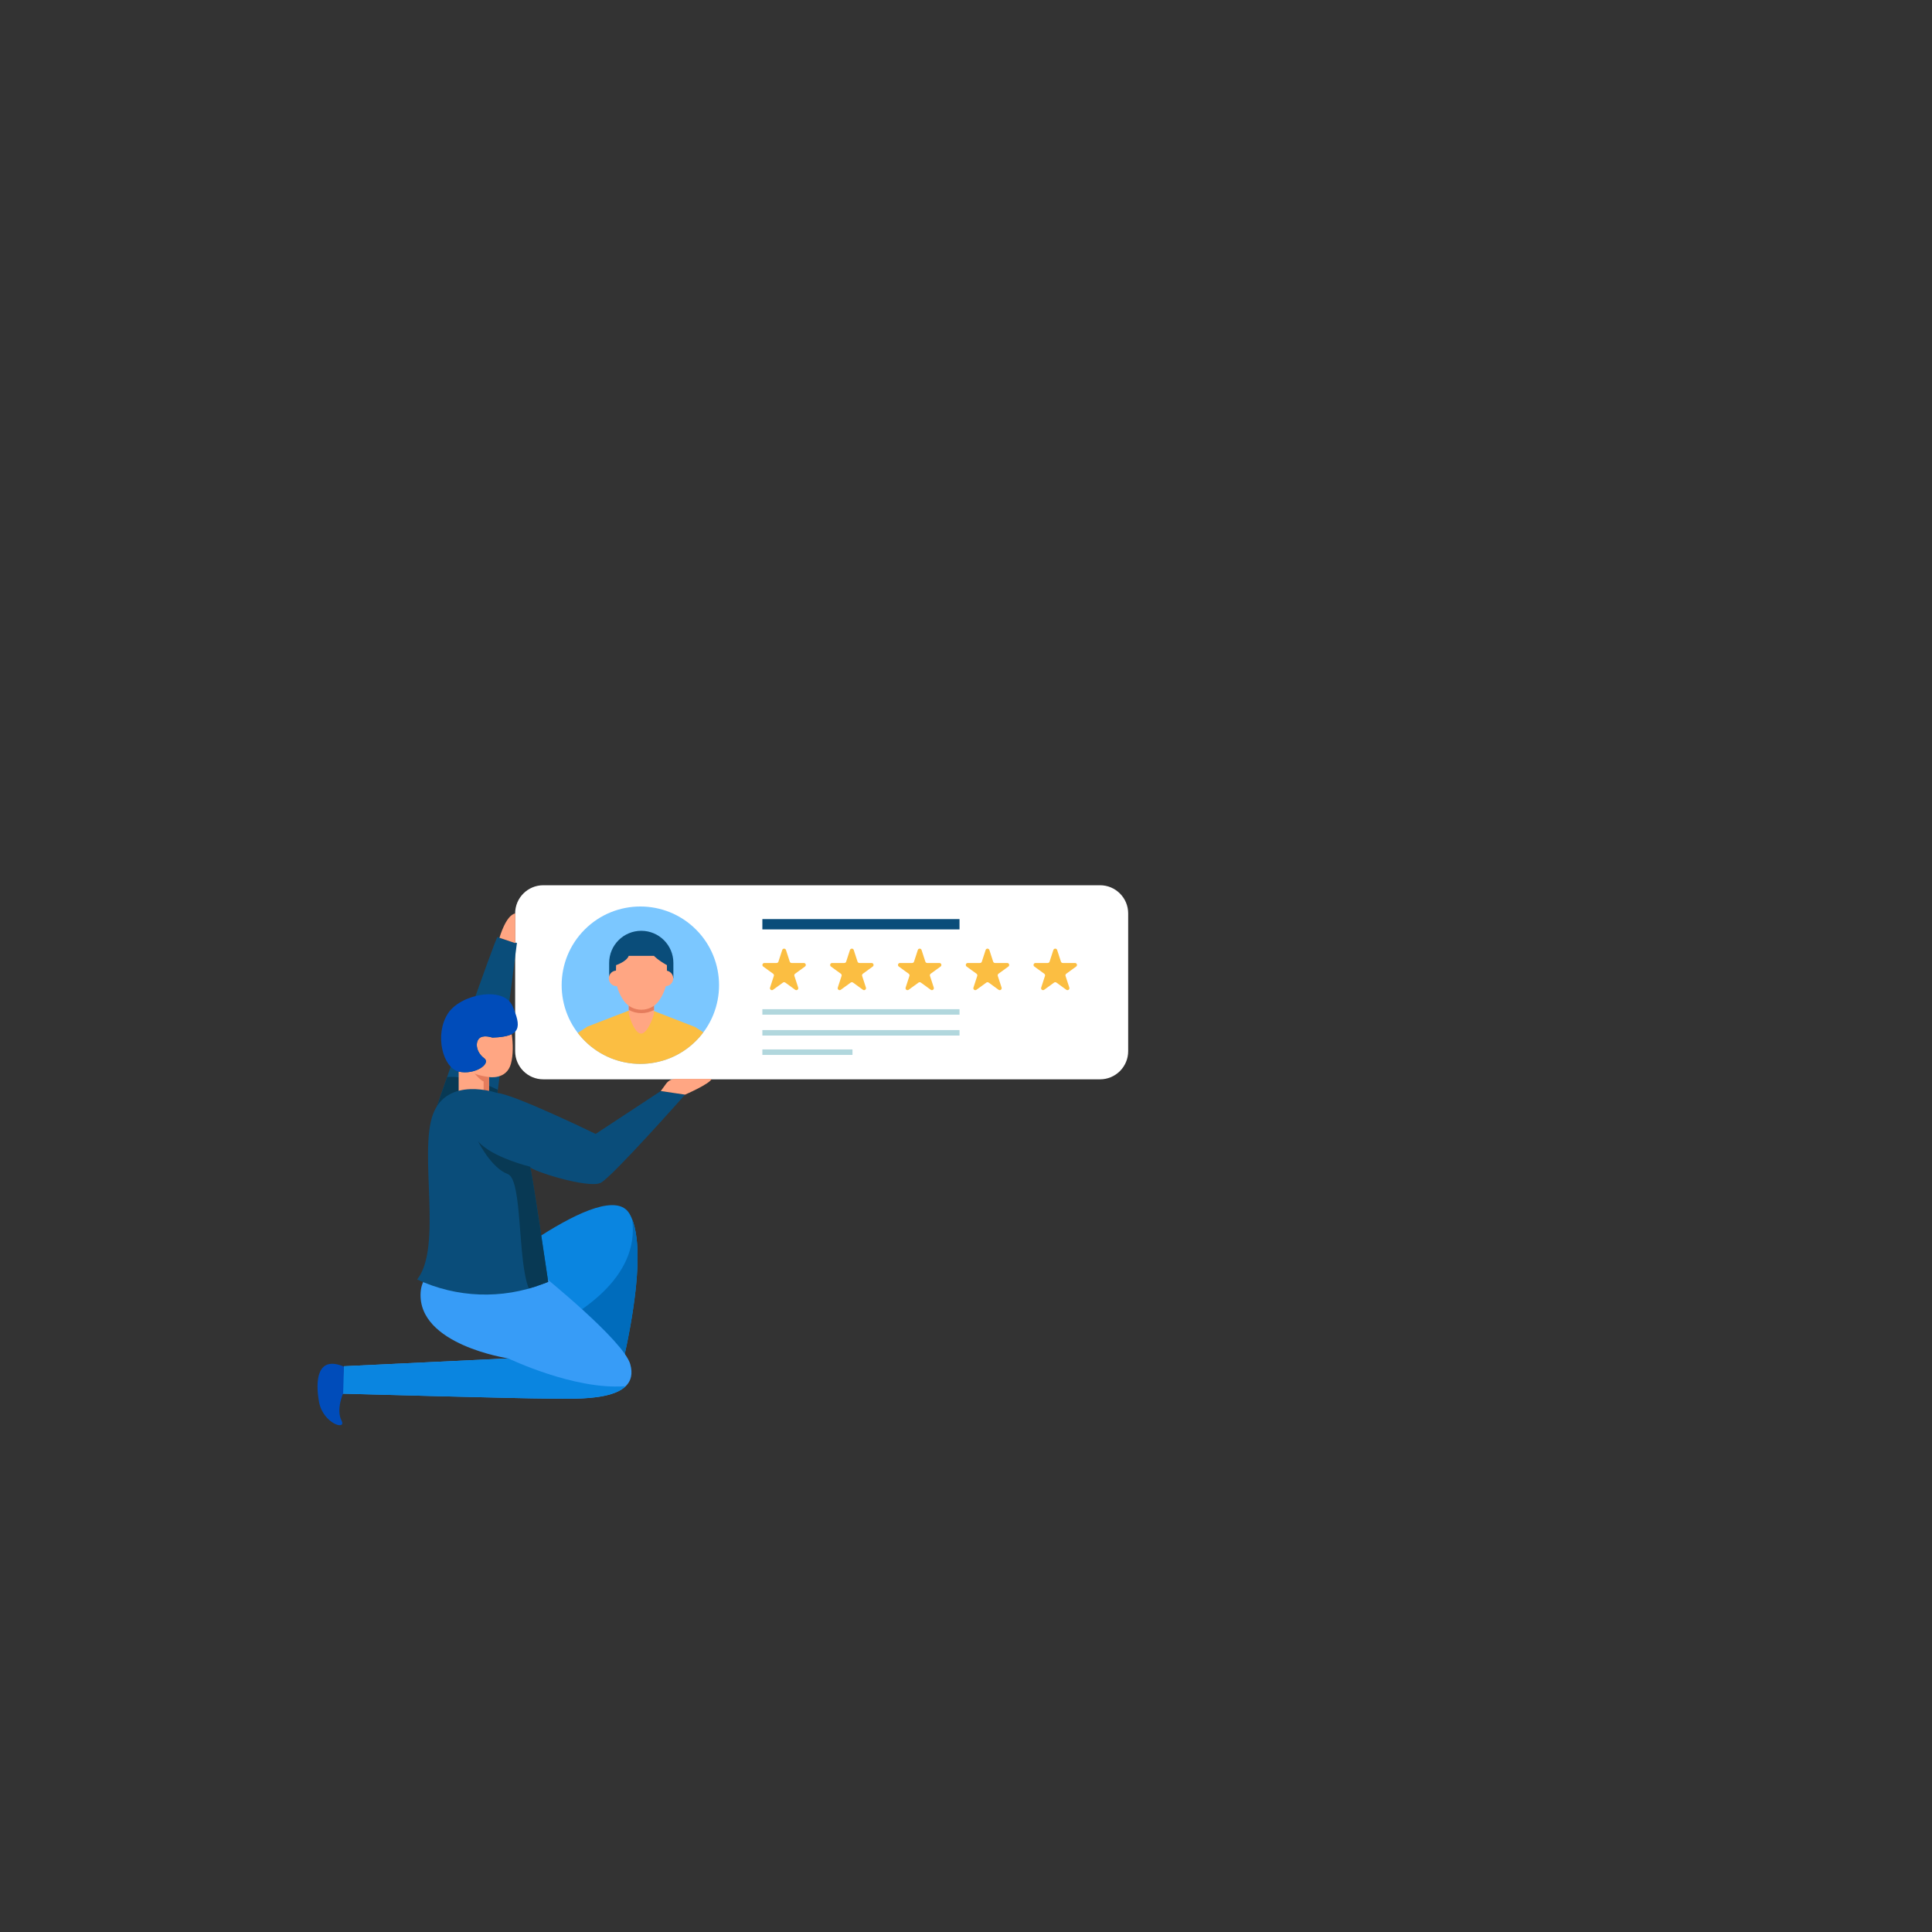 <?xml version="1.0" encoding="utf-8"?>
<!-- Generator: Adobe Illustrator 25.2.3, SVG Export Plug-In . SVG Version: 6.00 Build 0)  -->
<svg version="1.1" id="OBJECTS" xmlns="http://www.w3.org/2000/svg" xmlns:xlink="http://www.w3.org/1999/xlink" x="0px" y="0px"
	 viewBox="0 0 500 500" style="enable-background:new 0 0 500 500;" xml:space="preserve">
<rect x="0" y="0" width="500" height="500" fill="#333333" stroke="none"/>
<style type="text/css">
	.st0{fill:#FFFFFF;}
	.st1{fill:#FBBE42;}
	.st2{fill:#B1D7DD;}
	.st3{fill:#0A4D7A;}
	.st4{fill:#7BC7FF;}
	.st5{fill:#0A85E0;}
	.st6{fill:#006CBC;}
	.st7{fill:#379CF7;}
	.st8{fill:#004CBA;}
	.st9{fill:#083954;}
	.st10{fill:#FFA683;}
	.st11{fill:#E57C5C;}
	.st12{clip-path:url(#SVGID_2_);fill:#FBBE42;}
	.st13{clip-path:url(#SVGID_4_);}
</style>
<g id="Left_2_">
	<g>
		<path class="st0" d="M284.68,229.1H140.61c-4.03,0-7.29,3.26-7.29,7.29v35.65c0,4.03,3.26,7.29,7.29,7.29h144.07
			c4.03,0,7.29-3.26,7.29-7.29v-35.65C291.97,232.37,288.71,229.1,284.68,229.1z"/>
		<g>
			<g>
				<g>
					<path class="st1" d="M203.41,245.86l0.98,3.01c0.07,0.21,0.26,0.35,0.48,0.35h3.16c0.49,0,0.7,0.63,0.3,0.92l-2.56,1.86
						c-0.18,0.13-0.25,0.36-0.18,0.57l0.98,3.01c0.15,0.47-0.38,0.86-0.78,0.57l-2.56-1.86c-0.18-0.13-0.42-0.13-0.6,0l-2.56,1.86
						c-0.4,0.29-0.94-0.1-0.78-0.57l0.98-3.01c0.07-0.21-0.01-0.44-0.19-0.57l-2.56-1.86c-0.4-0.29-0.19-0.92,0.3-0.92h3.16
						c0.22,0,0.42-0.14,0.48-0.35l0.98-3.01C202.59,245.39,203.25,245.39,203.41,245.86z"/>
					<path class="st1" d="M220.95,245.86l0.98,3.01c0.07,0.21,0.26,0.35,0.48,0.35h3.16c0.49,0,0.7,0.63,0.3,0.92l-2.56,1.86
						c-0.18,0.13-0.25,0.36-0.19,0.57l0.98,3.01c0.15,0.47-0.38,0.86-0.78,0.57l-2.56-1.86c-0.18-0.13-0.42-0.13-0.6,0l-2.56,1.86
						c-0.4,0.29-0.94-0.1-0.78-0.57l0.98-3.01c0.07-0.21-0.01-0.44-0.19-0.57l-2.56-1.86c-0.4-0.29-0.19-0.92,0.3-0.92h3.16
						c0.22,0,0.42-0.14,0.48-0.35l0.98-3.01C220.14,245.39,220.8,245.39,220.95,245.86z"/>
					<path class="st1" d="M238.5,245.86l0.98,3.01c0.07,0.21,0.26,0.35,0.48,0.35h3.16c0.49,0,0.7,0.63,0.3,0.92l-2.56,1.86
						c-0.18,0.13-0.25,0.36-0.18,0.57l0.98,3.01c0.15,0.47-0.38,0.86-0.78,0.57l-2.56-1.86c-0.18-0.13-0.42-0.13-0.6,0l-2.56,1.86
						c-0.4,0.29-0.94-0.1-0.78-0.57l0.98-3.01c0.07-0.21-0.01-0.44-0.19-0.57l-2.56-1.86c-0.4-0.29-0.19-0.92,0.3-0.92h3.16
						c0.22,0,0.42-0.14,0.48-0.35l0.98-3.01C237.68,245.39,238.35,245.39,238.5,245.86z"/>
					<path class="st1" d="M256.05,245.86l0.98,3.01c0.07,0.21,0.26,0.35,0.48,0.35h3.16c0.49,0,0.7,0.63,0.3,0.92l-2.56,1.86
						c-0.18,0.13-0.25,0.36-0.18,0.57l0.98,3.01c0.15,0.47-0.38,0.86-0.78,0.57l-2.56-1.86c-0.18-0.13-0.42-0.13-0.6,0l-2.56,1.86
						c-0.4,0.29-0.94-0.1-0.78-0.57l0.98-3.01c0.07-0.21-0.01-0.44-0.19-0.57l-2.56-1.86c-0.4-0.29-0.19-0.92,0.3-0.92h3.16
						c0.22,0,0.42-0.14,0.48-0.35l0.98-3.01C255.23,245.39,255.89,245.39,256.05,245.86z"/>
					<path class="st1" d="M273.59,245.86l0.98,3.01c0.07,0.21,0.26,0.35,0.48,0.35h3.16c0.49,0,0.7,0.63,0.3,0.92l-2.56,1.86
						c-0.18,0.13-0.25,0.36-0.19,0.57l0.98,3.01c0.15,0.47-0.38,0.86-0.78,0.57l-2.56-1.86c-0.18-0.13-0.42-0.13-0.6,0l-2.56,1.86
						c-0.4,0.29-0.94-0.1-0.78-0.57l0.98-3.01c0.07-0.21-0.01-0.44-0.19-0.57l-2.56-1.86c-0.4-0.29-0.19-0.92,0.3-0.92h3.16
						c0.22,0,0.42-0.14,0.48-0.35l0.98-3.01C272.77,245.39,273.44,245.39,273.59,245.86z"/>
				</g>
				<rect x="197.3" y="261.18" class="st2" width="51.02" height="1.42"/>
				<rect x="197.3" y="237.86" class="st3" width="51.02" height="2.67"/>
				<rect x="197.3" y="266.58" class="st2" width="51.02" height="1.42"/>
				<rect x="197.3" y="271.59" class="st2" width="23.32" height="1.42"/>
			</g>
			<g>
				
					<ellipse transform="matrix(0.707 -0.707 0.707 0.707 -131.747 191.896)" class="st4" cx="165.77" cy="254.98" rx="20.37" ry="20.37"/>
			</g>
		</g>
	</g>
	<g>
		<g>
			<path class="st5" d="M122.27,332.79c0,0,34.55-28.95,40.62-18.71s-2.88,43.34-2.88,43.34L122.27,332.79z"/>
			<path class="st6" d="M140.4,344.62l19.62,12.8c0,0,8.19-30.28,3.58-41.87C165.7,330.79,149.54,340.44,140.4,344.62z"/>
			<g>
				<path class="st7" d="M139.97,329.7c0,0,21.39,17.17,23.14,23.35c2.83,10.02-13.93,8.9-21.16,8.9c-7.24,0-53.36-1.28-53.36-1.28
					l0.42-7.09l42.54-2.03c0,0-23.56-3.49-22.69-17.09C109.73,320.87,139.97,329.7,139.97,329.7z"/>
				<path class="st5" d="M161.95,358.72c-3.9,3.86-14.6,3.23-20,3.23c-7.24,0-53.36-1.27-53.36-1.27l0.42-7.1l42.54-2.02
					c0,0,16.95,8.16,30.06,7.2C161.73,358.75,161.85,358.74,161.95,358.72z"/>
				<path class="st8" d="M88.81,360.56c0,0-1.88,4.24-0.44,7.04s-4.8,0.76-5.8-4.76c-1-5.52-0.52-12.12,6.44-9.16L88.81,360.56z"/>
			</g>
		</g>
		<path class="st3" d="M112.78,287.16c0,0,15.53-44.88,15.99-44.67c1.81,0.8,5.01,1.55,5.01,1.55l-6.4,49.26L112.78,287.16z"/>
		<path class="st9" d="M128.83,282.04c-3.53-1.67-7.94-3.63-13.11-3.31c-2.13,6.11-2.93,8.42-2.93,8.42l14.61,6.13L128.83,282.04z"
			/>
		<g>
			<path class="st10" d="M132.23,275.29c-1.15,4.24-5.69,3.45-5.69,3.45v4.03h-7.84v-5.45c0.01,0,0.03,0.01,0.04,0.01
				c4.08,0.94,8.5-2.02,6.55-3.48c-1.94-1.45-2.37-3.85-1.35-5.03c1.02-1.17,3.48-0.3,3.48-0.3c2.35-0.07,3.96-0.36,5.01-0.88
				C132.81,270.05,132.84,273.03,132.23,275.29z"/>
			<path class="st8" d="M127.4,268.53c0,0-2.45-0.88-3.47,0.3s-0.6,3.58,1.35,5.03s-2.48,4.41-6.55,3.47
				c-4.08-0.94-6.35-9.45-2.85-14.98c3.21-5.08,14.49-7.29,16.77-1.96C134.91,265.71,135.05,268.32,127.4,268.53z"/>
			<path class="st11" d="M126.54,282.77v-4.03c0,0-2.64-0.35-3.68-0.9c0,0,1.38,1.68,2.3,2.05v2.88H126.54z"/>
		</g>
		<path class="st3" d="M128.63,282.85c0,0-12.96-4.49-16.61,5.62s2.55,34.33-4.06,42.65l0,0c10.22,4.77,21.94,5.2,32.49,1.18
			l1.42-0.54c0,0-4.53-30.9-4.75-29.83c-0.18,0.91,15.3,5.84,18.39,4.16s21.78-22.79,21.78-22.79l-6.29-0.93l-16.85,11.09
			C154.15,293.45,132.89,283.12,128.63,282.85z"/>
		<path class="st10" d="M177.29,283.29c0,0,6.48-2.8,6.88-4.08h-9.33c-0.97,0-1.88,0.46-2.45,1.25l-1.38,1.9L177.29,283.29z"/>
		<path class="st9" d="M141.87,331.75c0,0-3.98-27.15-4.66-29.67c0.08,0.08,0.21,0.17,0.38,0.27c-0.3-0.27-0.47-0.43-0.47-0.43
			s-9.89-2.4-13.4-6.56c0,0,3.36,6.88,7.68,8.48c3.86,1.43,2.49,22.23,5.45,29.63c1.21-0.34,2.42-0.73,3.6-1.18L141.87,331.75z"/>
		<path class="st10" d="M129.26,242.7c0,0,1.65-5.89,4.1-6.3v7.69L129.26,242.7z"/>
	</g>
	<g>
		<g>
			<g>
				<defs>
					
						<ellipse id="SVGID_1_" transform="matrix(0.707 -0.707 0.707 0.707 -131.747 191.896)" cx="165.77" cy="254.98" rx="20.37" ry="20.37"/>
				</defs>
				<clipPath id="SVGID_2_">
					<use xlink:href="#SVGID_1_"  style="overflow:visible;"/>
				</clipPath>
				<path class="st12" d="M188.15,284.82l-1.31-11.76c-0.23-1.89-1.3-3.59-2.92-4.65l-4.08-2.66l-0.02,0.1v-0.09l-3.36-1.3
					l-3.42-1.33l-2.83-1.1l-1.24-0.48l-3.12,1.59l-3.12-1.59l-1.09,0.42l-2.68,1.03l-3.62,1.4l-3.48,1.35v0.05l-3.98,2.6
					c-1.62,1.06-2.69,2.76-2.92,4.65l-1.31,11.76h8.26l0.02,9.78h27.83l0.02-9.78L188.15,284.82L188.15,284.82z"/>
			</g>
		</g>
		<g>
			<g>
				<defs>
					
						<ellipse id="SVGID_3_" transform="matrix(0.707 -0.707 0.707 0.707 -131.747 191.896)" cx="165.77" cy="254.98" rx="20.37" ry="20.37"/>
				</defs>
				<clipPath id="SVGID_4_">
					<use xlink:href="#SVGID_3_"  style="overflow:visible;"/>
				</clipPath>
				<g class="st13">
					<path class="st3" d="M165.96,240.89L165.96,240.89c-4.59,0-8.31,3.72-8.31,8.31v3.96h16.62v-3.96
						C174.27,244.61,170.55,240.89,165.96,240.89z"/>
					<g>
						<g id="XMLID_7_">
							<path class="st10" d="M169.25,259.36v2.91c0,0-0.02,0.09-0.05,0.23c-0.43,1.71-1.88,5.03-3.31,5
								c-1.42-0.03-2.82-3.42-3.14-5.16c-0.01-0.05-0.01-0.08-0.01-0.08v-2.91L169.25,259.36L169.25,259.36z"/>
						</g>
						<path class="st11" d="M169.25,258.77v2.61c-0.99,0.53-2.11,0.82-3.26,0.82s-2.27-0.29-3.26-0.82v-2.61H169.25z"/>
					</g>
					<g>
						<path class="st10" d="M161.6,253.2c0-1.11-0.9-2.02-2.02-2.02s-2.02,0.9-2.02,2.02c0,1.11,0.9,2.02,2.02,2.02
							S161.6,254.32,161.6,253.2z"/>
						<path class="st10" d="M174.23,253.2c0-1.11-0.9-2.02-2.02-2.02c-1.11,0-2.02,0.9-2.02,2.02c0,1.11,0.9,2.02,2.02,2.02
							S174.23,254.32,174.23,253.2z"/>
					</g>
					<path class="st10" d="M172.6,249.78c-2.38-1.33-3.35-2.4-3.35-2.4h-6.54c-0.53,1.48-3.27,2.4-3.27,2.4l-0.06,3.27
						c0,1.9,0.8,4.21,2.09,5.99c0.52,0.72,1.21,1.29,1.98,1.68c0.78,0.39,1.65,0.6,2.54,0.6c1.79,0,3.48-0.84,4.52-2.28
						c1.29-1.78,2.09-4.09,2.09-5.99L172.6,249.78z"/>
				</g>
			</g>
		</g>
	</g>
</g>
</svg>
